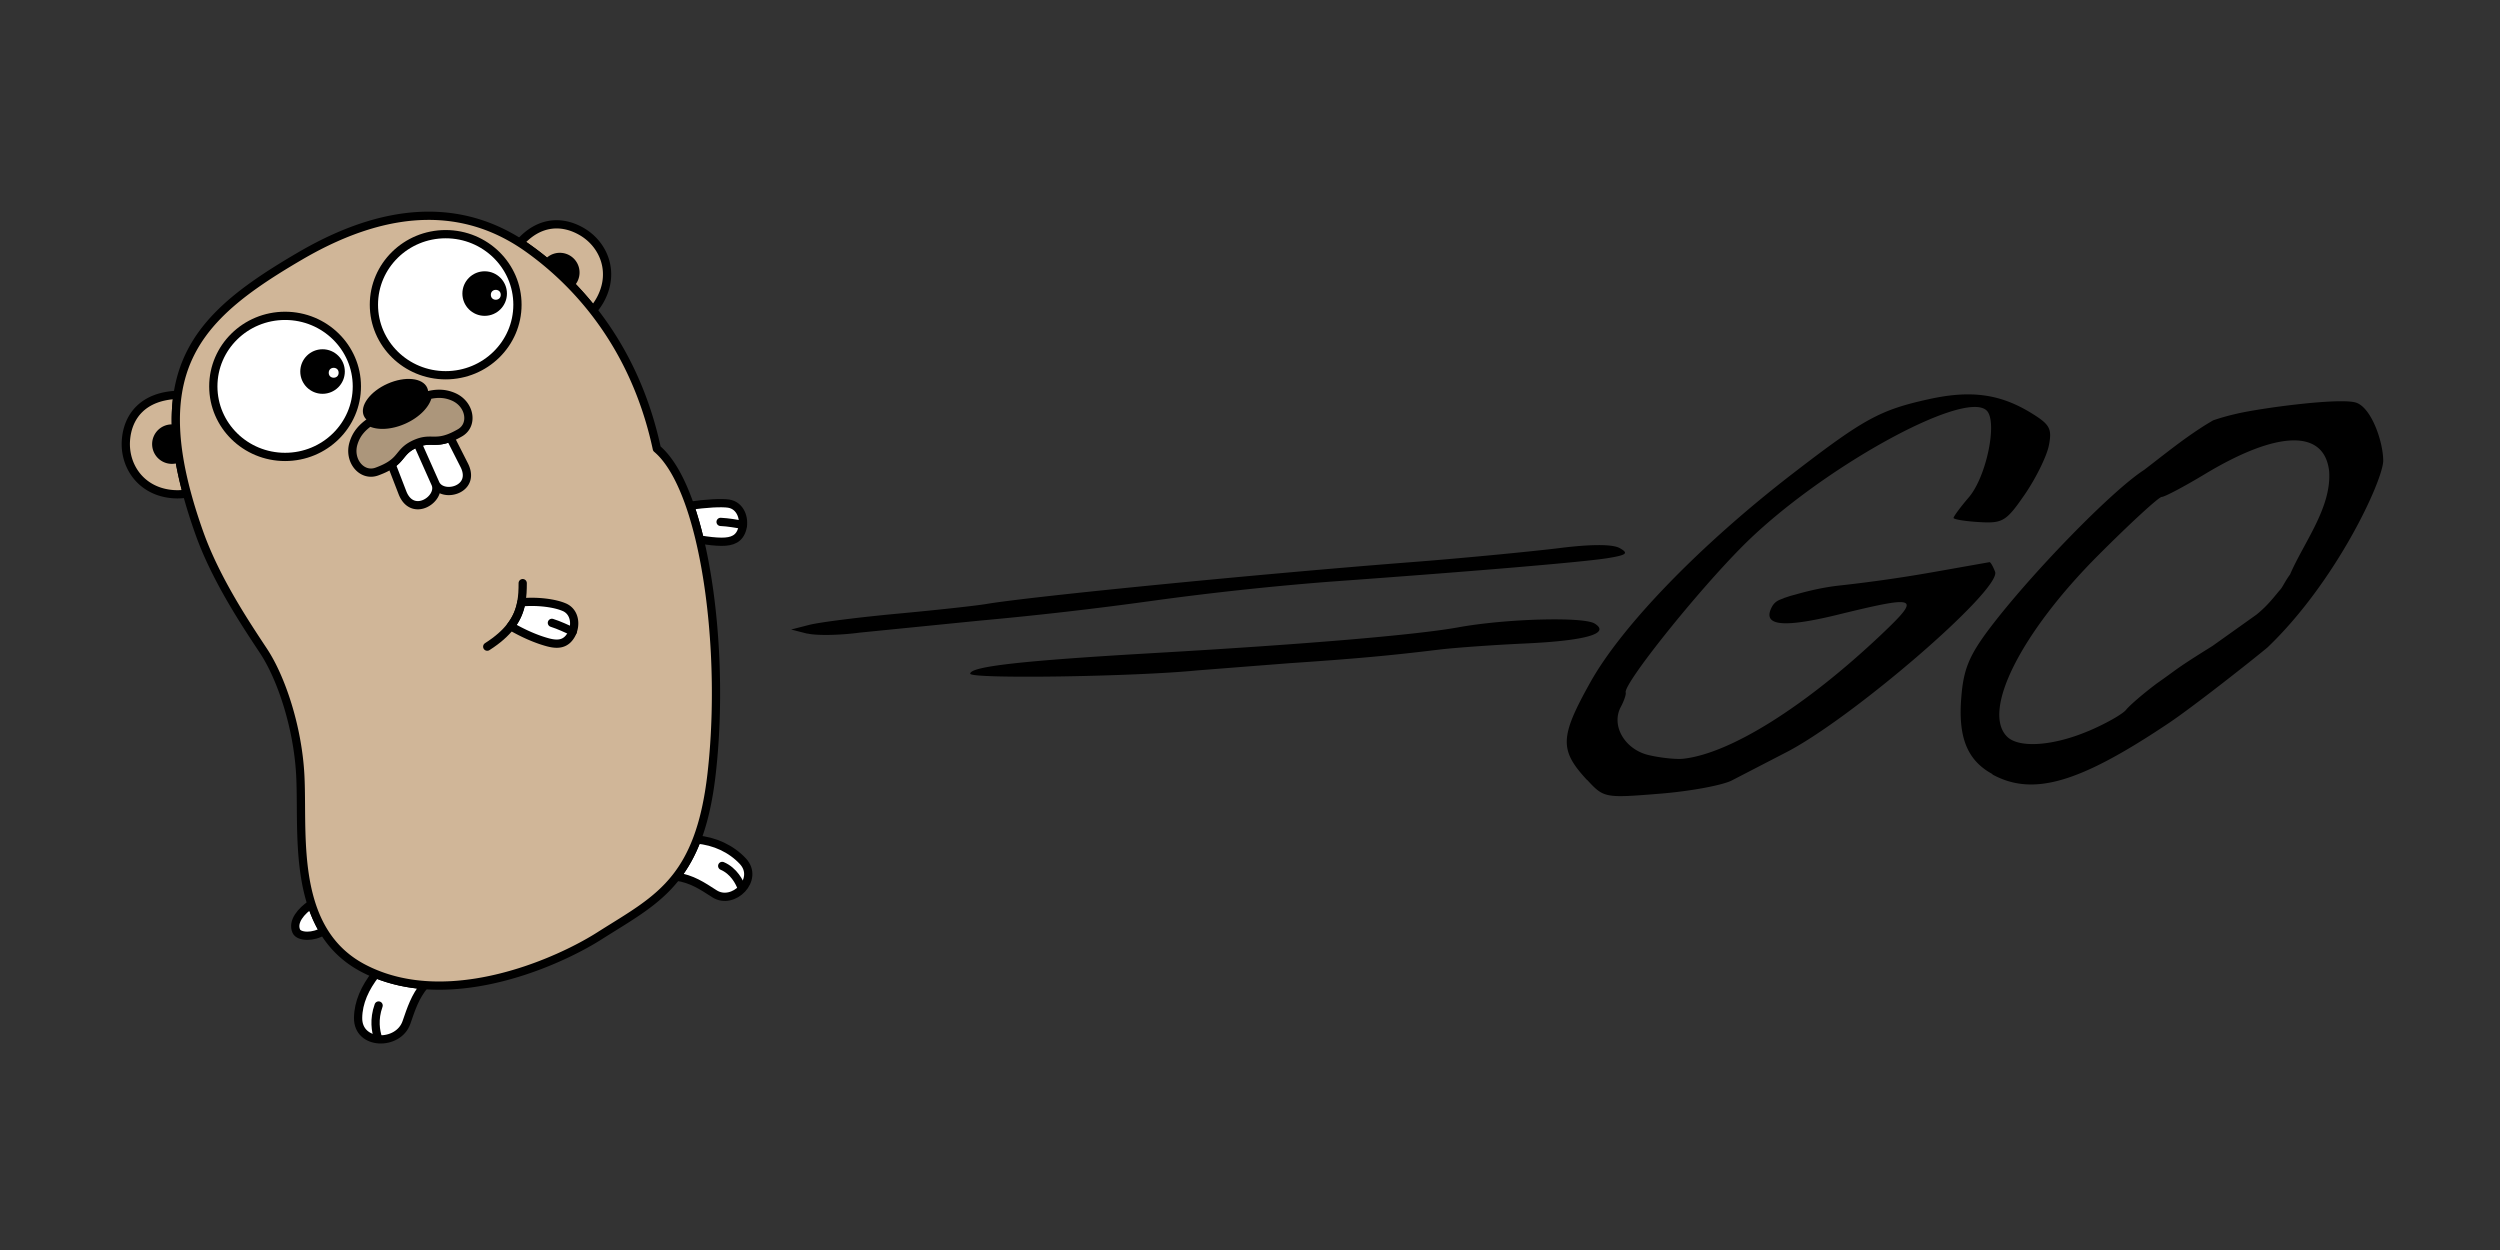 <svg xmlns="http://www.w3.org/2000/svg" width="120" height="60"><rect width="100%" height="100%" fill="#333333" stroke="none"/><style><![CDATA[.G{stroke-linejoin:round}.H{stroke-width:6}.I{stroke:#000}.J{stroke-miterlimit:10}.K{fill:#d0b698}.L{stroke-linecap:round}]]></style><g transform="matrix(.066 0 0 .066 5.84 10.159)"><g stroke-miterlimit="10" class="G H I"><path d="M436.316 240.087c7.732.02 13.162-2.095 15.106-9.772 1.842-7.273-1.433-16.62-9.982-17.97-4.987-.788-16.906-.177-28.067 1.593 2.595 7.532 4.938 15.74 7.02 24.484 6.062 1.042 11.675 1.655 15.922 1.666zm15.446 232.3c-8.434-9.02-20.476-14.647-33.413-15.726-4.126 10.828-9.124 19.56-14.866 26.967 11.273 1.652 18.73 6.738 27.623 12.456 13.666 8.785 33-10.48 20.656-23.697zM171.953 586.34c-.258 20.1 29.262 20.428 35.16 3.37 3.47-10.04 6.272-18.82 13.216-27.204-12.122-.898-24.108-3.423-35.536-8.07-7.8 10-12.696 20.644-12.84 31.906z" fill="#fff"/><path d="M37.7 180.366a11.35 11.35 0 1 1-2.374-22.587c1.456-.153 2.872-.013 4.203.355-.407-8.924-.016-17.2 1.12-24.897-24.907.93-36.32 15.463-37.555 33.13-1.3 18.742 11.14 37.468 34.56 39.105 3.65.255 6.895.05 9.774-.552-2.455-9.115-4.338-17.702-5.655-25.792-1.234.647-2.604 1.085-4.073 1.24z" class="K"/></g><path d="M35.327 157.778a11.35 11.35 0 0 0-10.091 12.479c.656 6.237 6.237 10.763 12.465 10.108 1.47-.154 2.84-.592 4.073-1.24-1.204-7.4-1.942-14.372-2.244-20.994-1.33-.367-2.747-.507-4.203-.354z"/><path d="M309.592 37.468c.5-.68 1.096-1.317 1.774-1.887a11.36 11.36 0 0 1 15.987 1.4c3.967 4.73 3.42 11.73-1.172 15.788a229.85 229.85 0 0 1 16.583 18.841c1.7-1.844 3.317-4.046 4.827-6.66 11.736-20.332 3.176-41.127-13.096-50.52-14.12-8.15-30.86-7.664-44.898 8.17 1.848 1.18 3.665 2.4 5.448 3.66a226.02 226.02 0 0 1 14.547 11.2z" class="G H I J K"/><path d="M327.354 36.992a11.35 11.35 0 0 0-15.987-1.41 11.3 11.3 0 0 0-1.774 1.887c5.5 4.587 11.06 9.677 16.6 15.312 4.6-4.06 5.138-11.06 1.17-15.8z"/><g class="I G H"><g stroke-miterlimit="10"><path d="M127.003 523.285c1.946 4.36 12.64 4.612 19.787-.134-3.704-6.098-6.562-12.668-8.77-19.53-7.613 5.026-14.067 12.826-11.017 19.665z" fill="#fff"/><path d="M420.393 238.42c-2.082-8.744-4.426-16.952-7.02-24.484-6.52-18.92-14.62-33.558-24.152-41.55-9.144-42.65-26.687-75.66-46.455-100.765a230 230 0 0 0-16.583-18.84 229.1 229.1 0 0 0-16.59-15.312c-4.943-4.13-9.822-7.865-14.546-11.2-1.783-1.26-3.6-2.48-5.448-3.66-38.035-24.282-89.932-31.174-159.703 9.577-48.626 28.4-82.414 54.617-89.247 101.05-1.134 7.708-1.525 15.973-1.12 24.897.302 6.622 1.04 13.604 2.244 20.994 1.317 8.1 3.2 16.676 5.655 25.792 2.433 9.035 5.425 18.587 9.033 28.736 12.14 34.15 34.26 67 46.802 85.997 12.7 19.258 24.75 54.917 26.63 90.017 1.416 26.414-1.78 63.135 8.125 93.95 2.207 6.863 5.066 13.434 8.77 19.53 6.542 10.775 15.72 20.08 28.625 26.918 3.076 1.63 6.207 3.075 9.378 4.365 11.428 4.648 23.415 7.173 35.536 8.07 50.47 3.74 103.228-20.578 127.2-35.837 22.083-14.05 41.403-24.28 55.943-43.03 5.742-7.406 10.74-16.14 14.866-26.967 4.834-12.688 8.474-28.246 10.716-47.902 6.42-56.267 2.94-121.584-8.67-170.347z" class="K"/></g><g fill="#fff"><ellipse cx="235.646" cy="67.681" rx="52.2" ry="51.3"/><ellipse cx="118.851" cy="127.081" rx="52.2" ry="51.3"/></g></g><circle cx="263.996" cy="59.581" r="16.2"/><circle cx="272.096" cy="60.481" r="3.6" fill="#fff"/><circle cx="146.095" cy="116.281" r="16.2"/><g fill="#fff"><circle cx="154.196" cy="117.181" r="3.6"/><path d="M213.083 169.078c-9.664 4.506-9.3 9.495-16.832 14.72l7.977 20.67c7.355 18.73 28.82 4.246 23.938-6.716l-13.135-29.504a32.66 32.66 0 0 0-1.948.83zm25.892-4.728c-11.064 4.464-14.537.238-23.943 3.898l13.135 29.504c4.88 10.962 30.008 4.7 21-13.295l-10.2-20.107zM322 287.733c-6.82-3.034-19.595-4.724-31.342-3.582-1.084 5.84-3.293 11.6-7.715 17.345 9.8 5.708 19.227 9.624 26.928 11.7 7.463 2.02 13.256 1.383 17.12-5.53 3.662-6.55 2.918-16.427-4.992-19.944z" class="G H I J"/></g><g class="G H I J"><path d="M265.866 316.368c7.8-4.978 13.256-9.92 17.066-14.872 4.422-5.745 6.63-11.503 7.715-17.345.854-4.598 1.018-9.247 1.018-13.982" fill="none" class="L"/><path d="M241.202 134.614c-5.883-2.508-11.642-2.74-18.45-1.058-1.165 6.392-7.955 13.58-17.718 17.926-9.4 4.18-18.893 4.56-24.525 1.55-6.176 4.3-9.948 9-11.9 15.435-3.83 12.607 6.07 24.543 16.988 20.563 4.838-1.764 8.174-3.5 10.656-5.232 7.532-5.225 7.168-10.214 16.832-14.72a32.4 32.4 0 0 1 1.949-.83c9.406-3.66 12.88.566 23.943-3.898 2.062-.832 4.38-1.96 7.06-3.503 10.066-5.805 7.288-21.062-4.833-26.232z" fill="#ac967b"/></g><path d="M205.034 151.482c9.763-4.347 16.553-11.534 17.718-17.926.352-1.932.196-3.792-.554-5.48-3.234-7.265-16.163-8.566-28.878-2.906s-20.4 16.14-17.165 23.405c.846 1.9 2.36 3.388 4.354 4.454 5.632 3.012 15.135 2.633 24.525-1.548z"/><path d="M451.858 227.863c-4.442-.877-10.908-1.992-16.275-2.222M450.958 492c-1.538-4.26-5.707-12.555-14.208-16.15M186.405 600.925c-1.58-4.777-3.198-13.38.462-23.578m141.17-271.927c-4.063-1.998-10.02-4.748-15.145-6.36" fill="none" class="G H I J L"/></g><path d="M76.18 37.442c-1.335-1.44-1.314-2.06.157-4.692 1.534-2.742 5.32-6.64 9.784-10.072 3.355-2.58 4.124-3 6.442-3.513 2.022-.45 3.42-.264 4.917.648.917.56 1.028.76.864 1.577-.103.514-.622 1.567-1.152 2.34-.892 1.296-1.06 1.398-2.193 1.33-.675-.04-1.228-.13-1.228-.2s.334-.525.743-1c.84-.998 1.377-3.62.85-4.15-1.054-1.054-8.032 2.813-11.694 6.48-2.23 2.232-5.756 6.645-5.636 7.052.026.088-.08.398-.234.688-.48.896.185 2.044 1.34 2.315.57.133 1.316.212 1.66.174 2.257-.25 5.853-2.507 9.5-5.958 1.92-1.823 1.782-1.895-1.906-1-2.8.7-3.835.6-3.342-.332.176-.33.452-.35.596-.43.22-.07.196-.07.43-.134.164-.036 1.143-.353 2.306-.47a69.06 69.06 0 0 0 4.57-.662l2.545-.45c.05 0 .168.207.265.46.327.852-6.965 7.135-10.112 8.713l-2.5 1.293c-.43.237-2 .53-3.468.648-2.66.215-2.694.208-3.496-.656zm19.455-.287c-1.205-.656-1.652-1.758-1.492-3.684.1-1.332.383-2 1.297-3.227 1.978-2.634 5.92-6.688 7.475-7.686.93-.712 1.765-1.394 2.698-2 .264-.177.485-.3.615-.38.133-.045.527-.18 1.052-.3 1.105-.274 4.992-.8 5.803-.554.75.238 1.316 1.9 1.312 2.808-.04.993-2.27 5.806-5.558 8.948-.885.734-3.56 2.834-4.693 3.6-4.32 2.9-6.546 3.563-8.508 2.495zm4.597-2.058c.83-.352 1.65-.814 1.823-1.03s.828-.778 1.46-1.253c1.107-.776.852-.666 2.683-1.807l2.106-1.5c.566-.452.888-.907 1.17-1.23.108-.132.206-.37.448-.702.67-1.55 2-3.22 1.877-4.956-.227-2.02-2.463-1.97-5.958.134-1.006.606-1.942 1.1-2.08 1.1s-1.512 1.262-3.05 2.804c-3.708 3.716-5.598 7.474-4.373 8.7.564.564 2.203.453 3.897-.264zM46.57 32.34c0-.35 2.474-.628 8.85-.995 7.23-.417 12.564-.868 14.577-1.233 2.287-.415 6.002-.518 6.545-.182.778.48-.42.824-3.343.958-1.52.07-3.384.203-4.145.296-2.284.28-4.04.44-7.166.65l-4.376.342c-3.033.305-10.94.423-10.94.163zm-7.815-1.923l-.78-.2.872-.224c.48-.123 2.38-.364 4.22-.535s3.77-.38 4.285-.468c2.178-.366 13.197-1.45 20.474-2.013 2.493-.193 5.623-.5 6.956-.66 1.555-.2 2.616-.202 2.96-.01.444.248.348.332-.548.48-1.132.186-6.24.62-13.432 1.14a146.72 146.72 0 0 0-8.44.911 175.74 175.74 0 0 1-8.283.951l-5.783.578c-.946.128-2.07.147-2.5.042z"/></svg>